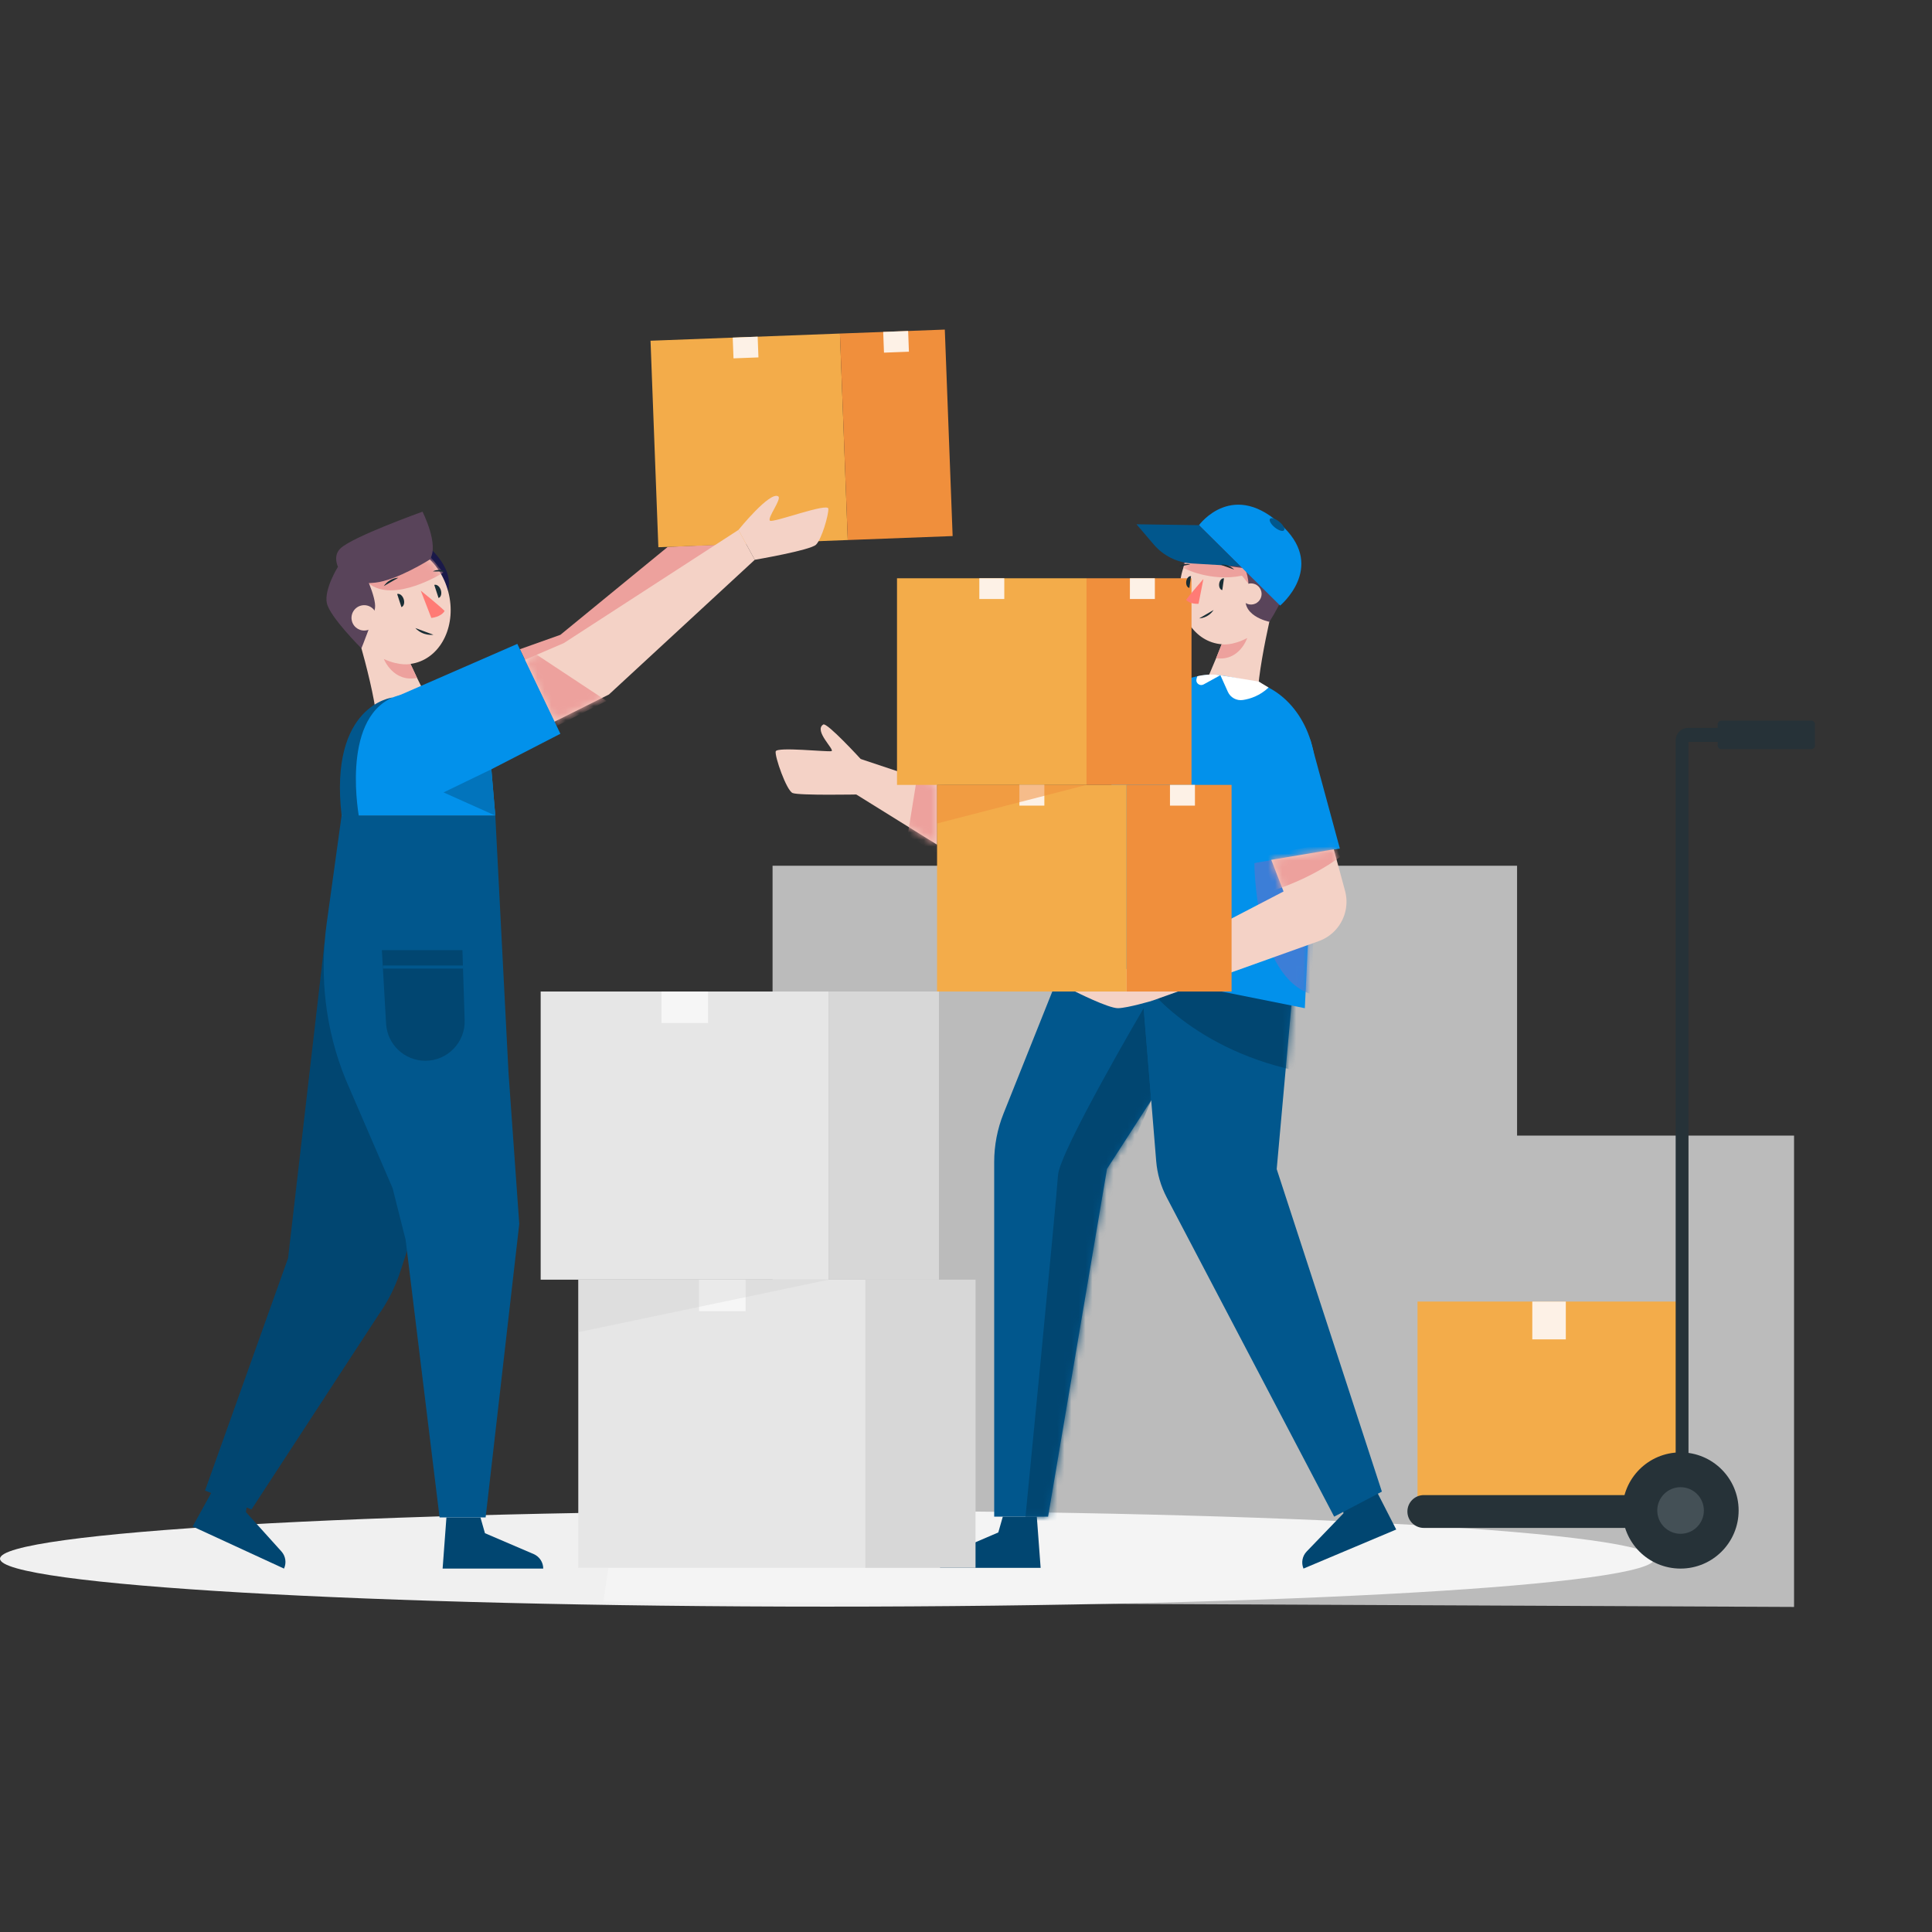 <?xml version="1.0" encoding="UTF-8"?> <svg xmlns="http://www.w3.org/2000/svg" width="275" height="275" viewBox="0 0 275 275" fill="none"><rect x="0" y="0" width="275" height="275" fill="#333333" stroke="none"/><path d="M235.512 221.867C235.512 225.639 182.792 228.688 117.757 228.688C52.723 228.688 0.003 225.628 0.003 221.867C0.003 218.105 52.723 215.045 117.757 215.045C182.792 215.045 235.512 218.105 235.512 221.867Z" fill="#F0F0F0"></path><path opacity="0.7" d="M255.364 228.732V161.64H215.938V123.229H109.966V182.149H92.677L85.875 227.964L255.364 228.732Z" fill="#F5F5F5"></path><path d="M190.945 213.085L191.227 215.406L185.991 220.839C185.367 221.487 185.189 222.443 185.538 223.271L198.735 217.709L195.405 211.205L190.945 213.085Z" fill="#014671"></path><path d="M133.378 111.661L121.995 107.864L121.542 112.875L133.378 120.231V111.661Z" fill="#F4D2C6"></path><mask id="mask0_2073_90" style="mask-type:luminance" maskUnits="userSpaceOnUse" x="121" y="107" width="13" height="14"><path d="M133.379 111.661L121.996 107.864L121.542 112.875L133.379 120.231V111.661Z" fill="white"></path></mask><g mask="url(#mask0_2073_90)"><path d="M130.777 109.091L129.195 118.92L135.974 123.016L136.764 109.431L130.777 109.091Z" fill="#EDA19D"></path></g><path d="M122.51 108.035C122.51 108.035 117.714 102.797 117.187 103.124C115.764 104.005 118.914 106.781 118.338 106.917C117.762 107.054 110.582 106.273 110.413 106.951C110.245 107.628 111.937 112.505 112.818 112.878C113.698 113.251 122.267 113.081 122.267 113.081L122.51 108.035Z" fill="#F4D2C6"></path><path d="M153.055 132.946L142.839 158.509C141.963 160.7 141.513 163.037 141.513 165.397V215.877H149.182L157.569 166.378L176.143 137.569L153.055 132.946Z" fill="#01578D"></path><mask id="mask1_2073_90" style="mask-type:luminance" maskUnits="userSpaceOnUse" x="141" y="132" width="36" height="84"><path d="M153.056 132.946L142.839 158.509C141.963 160.7 141.513 163.037 141.513 165.397V215.877H149.182L157.57 166.378L176.143 137.569L153.056 132.946Z" fill="white"></path></mask><g mask="url(#mask1_2073_90)"><path d="M163.861 156.63L162.786 143.508C162.786 143.508 150.79 163.934 150.593 167.303C150.395 170.672 145.837 217.232 145.837 217.232H151.385L159.707 166.51L163.861 156.629" fill="#014671"></path></g><path d="M161.953 133.294L164.572 165.272C164.72 167.08 165.231 168.841 166.074 170.448L189.905 215.879L196.696 212.316L181.725 166.411L184.245 138.372L161.955 133.294H161.953Z" fill="#01578D"></path><mask id="mask2_2073_90" style="mask-type:luminance" maskUnits="userSpaceOnUse" x="161" y="133" width="36" height="83"><path d="M161.941 133.296L164.559 165.274C164.708 167.082 165.219 168.843 166.061 170.45L189.892 215.881L196.683 212.319L181.713 166.413L184.233 138.374L161.942 133.296H161.941Z" fill="white"></path></mask><g mask="url(#mask2_2073_90)"><path d="M162.736 139.781C162.736 139.781 169.655 149.726 185.893 152.679L186.723 141.133L163.474 138.102L162.736 139.781Z" fill="#014671"></path></g><path d="M142.739 215.879L142.097 218.129L135.163 221.102C134.337 221.456 133.801 222.268 133.801 223.167H148.123L147.579 215.88H142.74L142.739 215.879Z" fill="#014671"></path><path d="M168.428 80.85C168.428 80.85 168.742 70.06 179.673 74.529C179.673 74.529 172.919 81.452 168.428 80.85Z" fill="#59445A"></path><path d="M181.588 84.757C182.495 80.229 180.212 75.954 176.49 75.208C172.767 74.463 169.015 77.53 168.108 82.059C167.201 86.588 169.484 90.863 173.207 91.608C176.929 92.353 180.682 89.286 181.588 84.757Z" fill="#F4D2C6"></path><mask id="mask3_2073_90" style="mask-type:luminance" maskUnits="userSpaceOnUse" x="167" y="75" width="15" height="17"><path d="M181.598 84.758C182.505 80.229 180.222 75.954 176.499 75.209C172.777 74.463 169.024 77.531 168.118 82.059C167.211 86.588 169.494 90.863 173.216 91.608C176.939 92.353 180.691 89.286 181.598 84.758Z" fill="white"></path></mask><g mask="url(#mask3_2073_90)"><path d="M168.452 80.849C168.452 80.849 172.272 82.864 176.777 81.943L177.718 83.087L178.37 80.579L168.889 78.147L168.452 80.85" fill="#EDA19D"></path></g><path d="M181.681 84.22C181.681 84.22 178.486 96.748 179.07 100.766C179.07 100.766 174.62 101.197 170.741 99.098C170.741 99.098 175.512 88.811 175.501 86.23L181.681 84.22Z" fill="#F4D2C6"></path><path d="M173.898 91.707C173.898 91.707 175.334 91.972 177.527 90.815C177.527 90.815 176.433 94.15 173.105 93.688L173.898 91.707Z" fill="#EDA19D"></path><path d="M169.189 79.133C169.189 79.133 172.136 80.372 177.178 80.874C177.178 80.874 178.101 82.756 177.489 84.406C176.297 87.629 180.678 88.506 180.678 88.506C180.678 88.506 184.851 82.153 184.017 78.648C183.451 76.268 180.857 74.906 178.539 74.08C176.786 73.456 173.71 73.38 172.206 74.476C171.294 75.142 169.797 77.019 169.19 79.133H169.189Z" fill="#59445A"></path><path d="M179.547 84.841C179.383 85.657 178.59 86.186 177.774 86.022C176.958 85.858 176.429 85.065 176.593 84.249C176.757 83.432 177.55 82.903 178.366 83.067C179.182 83.231 179.711 84.025 179.547 84.841Z" fill="#F4D2C6"></path><path d="M170.66 74.753L182.213 86.198C182.213 86.198 188.62 80.9 182.772 75.095C175.589 67.965 170.66 74.753 170.66 74.753Z" fill="#0291EB"></path><path d="M176.568 80.611L169.641 80.2C167.545 80.076 165.59 79.104 164.227 77.506L161.767 74.625L170.656 74.753L176.568 80.611Z" fill="#01578D"></path><path d="M182.767 75.48C182.586 75.701 181.994 75.514 181.443 75.063C180.893 74.612 180.594 74.067 180.775 73.847C180.955 73.627 181.548 73.813 182.098 74.264C182.649 74.716 182.948 75.26 182.767 75.48Z" fill="#01578D"></path><path d="M187.265 111.126C187.6 104.049 183.633 98.065 177.837 96.904L174.548 96.246C168.752 95.085 162.785 99.081 160.371 105.74L149.32 136.215L185.73 143.506L187.266 111.126H187.265Z" fill="#0291EB"></path><mask id="mask4_2073_90" style="mask-type:luminance" maskUnits="userSpaceOnUse" x="149" y="96" width="39" height="48"><path d="M187.265 111.126C187.6 104.049 183.633 98.065 177.837 96.904L174.547 96.246C168.752 95.085 162.785 99.081 160.37 105.74L149.32 136.215L185.729 143.506L187.266 111.126H187.265Z" fill="white"></path></mask><g mask="url(#mask4_2073_90)"><path d="M178.548 122.842C178.548 122.842 178.536 138.96 186.703 141.531L187.292 120.333L178.548 122.842Z" fill="#3C7ED7"></path></g><path d="M186.51 105.287L190.714 120.781L177.511 123.014L176.139 108.285L186.51 105.287Z" fill="#0291EB"></path><path d="M189.851 120.892L191.453 126.798C191.689 127.666 191.725 128.577 191.557 129.461C191.166 131.536 189.703 133.247 187.716 133.958L163.984 142.449L160.761 138.303L182.699 126.892L180.951 122.393L189.851 120.892Z" fill="#F4D2C6"></path><mask id="mask5_2073_90" style="mask-type:luminance" maskUnits="userSpaceOnUse" x="160" y="120" width="32" height="23"><path d="M189.862 120.892L191.465 126.798C191.701 127.666 191.736 128.577 191.569 129.461C191.178 131.536 189.715 133.247 187.728 133.958L163.996 142.449L160.773 138.303L182.711 126.892L180.963 122.393L189.862 120.892Z" fill="white"></path></mask><g mask="url(#mask5_2073_90)"><path d="M181.375 126.704C181.375 126.704 186.481 125.144 190.722 121.98L190.019 119.772L179.682 121.891L181.375 126.703V126.704Z" fill="#EDA19D"></path></g><path d="M161.056 138.15C161.056 138.15 154.609 136.194 154.609 136.374C154.609 136.555 155.23 138.037 155.872 138.448C156.026 138.548 156.308 138.664 156.648 138.783C155.225 139.587 153.037 141.132 153.037 141.132C153.037 141.132 157.78 143.535 159.151 143.505C160.521 143.476 163.986 142.449 163.986 142.449C163.986 142.449 162.576 138.448 161.057 138.151L161.056 138.15Z" fill="#F4D2C6"></path><path d="M173.71 96.111L174.773 98.474C175.144 99.3 176.021 99.771 176.916 99.637C177.949 99.482 179.325 99.038 180.569 97.863L179.171 97.014L173.71 96.111Z" fill="white"></path><path d="M173.706 96.11L171.318 97.423C170.813 97.701 170.194 97.276 170.297 96.71C170.324 96.566 170.366 96.415 170.43 96.259C170.43 96.259 172.049 95.821 173.706 96.11Z" fill="white"></path><path d="M154.659 82.311H127.679V111.723H154.659V82.311Z" fill="#F3AC4A"></path><path d="M169.599 82.312H154.661V111.724H169.599V82.312Z" fill="#F08F3C"></path><path d="M142.95 82.309H139.397V85.263H142.95V82.309Z" fill="#FDF1E6"></path><path d="M164.382 82.309H160.829V85.263H164.382V82.309Z" fill="#FDF1E6"></path><path d="M160.362 111.719H133.382V141.132H160.362V111.719Z" fill="#F3AC4A"></path><path d="M175.302 111.721H160.364V141.133H175.302V111.721Z" fill="#F08F3C"></path><path d="M148.653 111.72H145.1V114.673H148.653V111.72Z" fill="#FDF1E6"></path><path d="M170.087 111.72H166.534V114.673H170.087V111.72Z" fill="#FDF1E6"></path><path opacity="0.54" d="M133.382 111.719H154.674L133.382 117.211V111.719Z" fill="#F08F3C"></path><path d="M169.295 83.683C168.984 83.637 168.784 83.224 168.85 82.761C168.915 82.298 169.222 81.959 169.534 82.006" fill="#1A2E35"></path><path d="M171.293 82.414C171.293 82.414 169.455 84.508 168.837 85.378C169.417 86.052 170.599 85.941 170.599 85.941" fill="#FF7B75"></path><path d="M123.328 182.149H82.313V223.165H123.328V182.149Z" fill="#E6E6E6"></path><path d="M106.133 182.149H99.501V186.632H106.133V182.149Z" fill="#F6F6F6"></path><path d="M117.973 141.132H76.958V182.148H117.973V141.132Z" fill="#E6E6E6"></path><path d="M100.783 141.132H94.151V145.615H100.783V141.132Z" fill="#F6F6F6"></path><path opacity="0.25" d="M117.975 182.149L82.313 189.622V182.149H117.975Z" fill="#C8C8C8"></path><path d="M133.655 141.132H117.975V182.148H133.655V141.132Z" fill="#D7D7D7"></path><path d="M138.857 182.149H123.176V223.164H138.857V182.149Z" fill="#D7D7D7"></path><path d="M74 92.41L79.765 90.36L95.052 77.84L102.075 77.533L83.781 93.372L76.197 96.997L74 92.41Z" fill="#EDA19D"></path><path d="M35.36 212.912L35.001 215.224L40.054 220.827C40.656 221.495 40.802 222.457 40.426 223.273L27.42 217.278L30.963 210.887L35.358 212.913L35.36 212.912Z" fill="#014671"></path><path d="M68.385 215.985L69.028 218.235L75.962 221.207C76.788 221.561 77.324 222.374 77.324 223.273H63.002L63.545 215.986H68.385V215.985Z" fill="#014671"></path><path d="M61.173 78.004C61.173 78.004 63.525 80.005 63.869 82.466C63.972 83.207 63.792 84.24 63.792 84.24L60.068 79.654L61.173 78.003V78.004Z" fill="#1A1949"></path><path d="M59.14 94.362C62.923 93.371 65.013 88.838 63.808 84.237C62.603 79.635 58.56 76.708 54.778 77.698C50.995 78.688 48.906 83.221 50.11 87.823C51.315 92.424 55.358 95.352 59.14 94.362Z" fill="#F4D2C6"></path><mask id="mask6_2073_90" style="mask-type:luminance" maskUnits="userSpaceOnUse" x="49" y="77" width="16" height="18"><path d="M59.152 94.361C62.934 93.371 65.024 88.838 63.819 84.237C62.615 79.635 58.572 76.707 54.789 77.698C51.007 78.688 48.917 83.221 50.122 87.822C51.326 92.424 55.369 95.351 59.152 94.361Z" fill="white"></path></mask><g mask="url(#mask6_2073_90)"><path d="M63.105 81.508C63.105 81.508 56.039 85.996 52.432 82.999L60.772 78.644L63.105 81.508Z" fill="#EDA19D"></path></g><path d="M49.974 87.269C49.974 87.269 54.012 99.958 53.653 104.125C53.653 104.125 58.255 104.301 62.116 101.91C62.116 101.91 56.592 91.621 56.45 88.966L49.974 87.271V87.269Z" fill="#F4D2C6"></path><path d="M58.421 94.504C58.421 94.504 56.961 94.864 54.637 93.805C54.637 93.805 55.962 97.169 59.356 96.494L58.421 94.504Z" fill="#EDA19D"></path><path d="M61.167 79.65C61.167 79.65 56.501 82.607 53.416 82.93C50.331 83.254 49.178 82.427 49.178 82.427C49.178 82.427 46.761 79.743 48.442 78.078C50.124 76.413 60.139 72.834 60.139 72.834C60.139 72.834 62.573 77.585 61.168 79.649L61.167 79.65Z" fill="#59445A"></path><path d="M51.633 81.03C51.633 81.03 53.605 84.987 53.377 86.546C53.15 88.105 51.441 92.285 51.441 92.285C51.441 92.285 46.931 87.795 46.522 85.846C46.111 83.896 48.075 80.723 48.075 80.723L51.634 81.03H51.633Z" fill="#59445A"></path><path d="M50.092 88.404C50.344 89.369 51.33 89.945 52.295 89.693C53.259 89.44 53.836 88.454 53.584 87.49C53.331 86.525 52.345 85.948 51.381 86.201C50.416 86.453 49.839 87.439 50.092 88.404Z" fill="#F4D2C6"></path><path d="M119.557 47.477L92.596 48.499L93.71 77.89L120.671 76.869L119.557 47.477Z" fill="#F3AC4A"></path><path d="M134.483 46.912L119.555 47.477L120.669 76.868L135.597 76.303L134.483 46.912Z" fill="#F08F3C"></path><path d="M107.845 47.921L104.295 48.056L104.407 51.007L107.957 50.873L107.845 47.921Z" fill="#FDF1E6"></path><path d="M129.264 47.11L125.714 47.244L125.826 50.196L129.376 50.061L129.264 47.11Z" fill="#FDF1E6"></path><path d="M74.68 93.932L80.249 91.541L105.114 75.425L107.433 79.681L86.676 98.854L78.898 102.739L74.68 93.932Z" fill="#F4D2C6"></path><mask id="mask7_2073_90" style="mask-type:luminance" maskUnits="userSpaceOnUse" x="74" y="75" width="34" height="28"><path d="M74.668 93.933L80.237 91.542L105.102 75.427L107.421 79.682L86.664 98.855L78.886 102.74L74.668 93.933Z" fill="white"></path></mask><g mask="url(#mask7_2073_90)"><path d="M75.431 92.555L86.336 99.765L77.48 104.216L73.429 94.068L75.431 92.555Z" fill="#EDA19D"></path></g><path d="M105.112 75.427C105.112 75.427 109.607 69.859 110.778 70.657C111.315 71.023 109.127 73.799 109.607 74.119C110.086 74.439 117.873 71.505 117.908 72.415C117.943 73.326 116.957 76.729 116.157 77.527C115.358 78.326 107.431 79.681 107.431 79.681L105.112 75.427Z" fill="#F4D2C6"></path><path d="M57.139 86.417C57.485 86.302 57.63 85.791 57.461 85.276C57.292 84.762 56.876 84.438 56.53 84.552" fill="#1A2E35"></path><path d="M62.423 85.12C62.769 85.005 62.914 84.494 62.745 83.979C62.577 83.465 62.16 83.14 61.814 83.255" fill="#1A2E35"></path><path d="M59.893 84.074C59.893 84.074 62.409 86.094 63.288 86.963C62.762 87.847 61.392 87.957 61.392 87.957" fill="#FF7B75"></path><path d="M56.7 82.24C56.649 82.24 55.447 82.249 54.628 83.423L56.7 82.24Z" fill="#1A2E35"></path><path d="M61.614 81.335C61.656 81.309 62.46 80.858 63.488 81.355L61.614 81.335Z" fill="#1A2E35"></path><path d="M59.113 89.397C60.26 90.586 61.627 90.35 61.691 90.348L59.113 89.397Z" fill="#1A2E35"></path><path d="M46.185 134.276L41.006 179.079L29.186 212.162L35.797 214.857L53.859 187.182C55.198 185.299 56.245 183.225 56.965 181.029L66.319 152.512L46.184 134.275L46.185 134.276Z" fill="#014671"></path><path d="M72.381 152.676L70.501 116.09H48.622L46.494 131.481C45.46 138.963 46.321 146.612 49.186 153.599C49.298 153.874 49.413 154.146 49.53 154.419L55.883 169.122L57.735 176.467L62.569 215.985H69.125L73.912 174.215L72.381 152.674V152.676Z" fill="#01578D"></path><path d="M48.62 116.09L49.179 108.394C49.562 103.119 53.784 98.841 59.068 98.621C59.206 98.615 59.345 98.613 59.482 98.611C59.99 98.609 60.492 98.643 60.987 98.708C65.317 99.291 68.778 102.612 69.716 106.881L70.498 116.09H48.619H48.62Z" fill="#0291EB"></path><path d="M55.259 99.666L73.636 91.65L79.764 104.444L65.084 112.001L55.259 99.666Z" fill="#0291EB"></path><path d="M51.151 116.596C51.151 116.596 48.391 102.54 55.883 99.28C55.883 99.28 46.807 100.29 48.626 116.091L51.151 116.596Z" fill="#01578D"></path><path d="M69.942 109.5L63.133 112.792L70.501 116.09L69.942 109.5Z" fill="#0274BC"></path><path d="M54.354 135.242H65.822L66.138 145.214C66.237 148.373 63.704 150.988 60.543 150.988C57.577 150.988 55.126 148.674 54.956 145.712L54.354 135.242Z" fill="#014671"></path><path d="M65.902 137.434H54.496V137.866H65.902V137.434Z" fill="#01578D"></path><path d="M239.218 185.263H201.769V213.351H239.218V185.263Z" fill="#F3AC4A"></path><path d="M222.876 185.263H218.107V190.645H222.876V185.263Z" fill="#FDF1E6"></path><path d="M249.484 103.609H240.281C239.305 103.609 238.514 104.4 238.514 105.377V212.81H202.667C201.377 212.81 200.329 213.856 200.329 215.147C200.329 216.438 201.375 217.484 202.667 217.484H240.34V105.596H249.484V103.609Z" fill="#263238"></path><path d="M257.807 102.573H245.025C244.732 102.573 244.495 102.81 244.495 103.103V106.103C244.495 106.396 244.732 106.633 245.025 106.633H257.807C258.1 106.633 258.337 106.396 258.337 106.103V103.103C258.337 102.81 258.1 102.573 257.807 102.573Z" fill="#263238"></path><path d="M239.207 223.271C243.774 223.271 247.476 219.568 247.476 215.002C247.476 210.435 243.774 206.732 239.207 206.732C234.64 206.732 230.938 210.435 230.938 215.002C230.938 219.568 234.64 223.271 239.207 223.271Z" fill="#263238"></path><path d="M239.211 218.32C241.043 218.32 242.528 216.835 242.528 215.003C242.528 213.171 241.043 211.686 239.211 211.686C237.379 211.686 235.894 213.171 235.894 215.003C235.894 216.835 237.379 218.32 239.211 218.32Z" fill="#445056"></path><path d="M173.981 83.995C173.67 83.949 173.47 83.536 173.537 83.073C173.603 82.61 173.91 82.271 174.222 82.318" fill="#1A2E35"></path><path d="M173.733 80.379C173.776 80.371 174.801 80.198 175.672 81.074L173.733 80.379Z" fill="#1A2E35"></path><path d="M169.422 80.341C169.383 80.324 168.631 80.061 167.832 80.638L169.422 80.341Z" fill="#1A2E35"></path><path d="M172.745 86.826C171.948 88.009 170.749 88.013 170.695 88.02L172.745 86.826Z" fill="#1A2E35"></path></svg> 